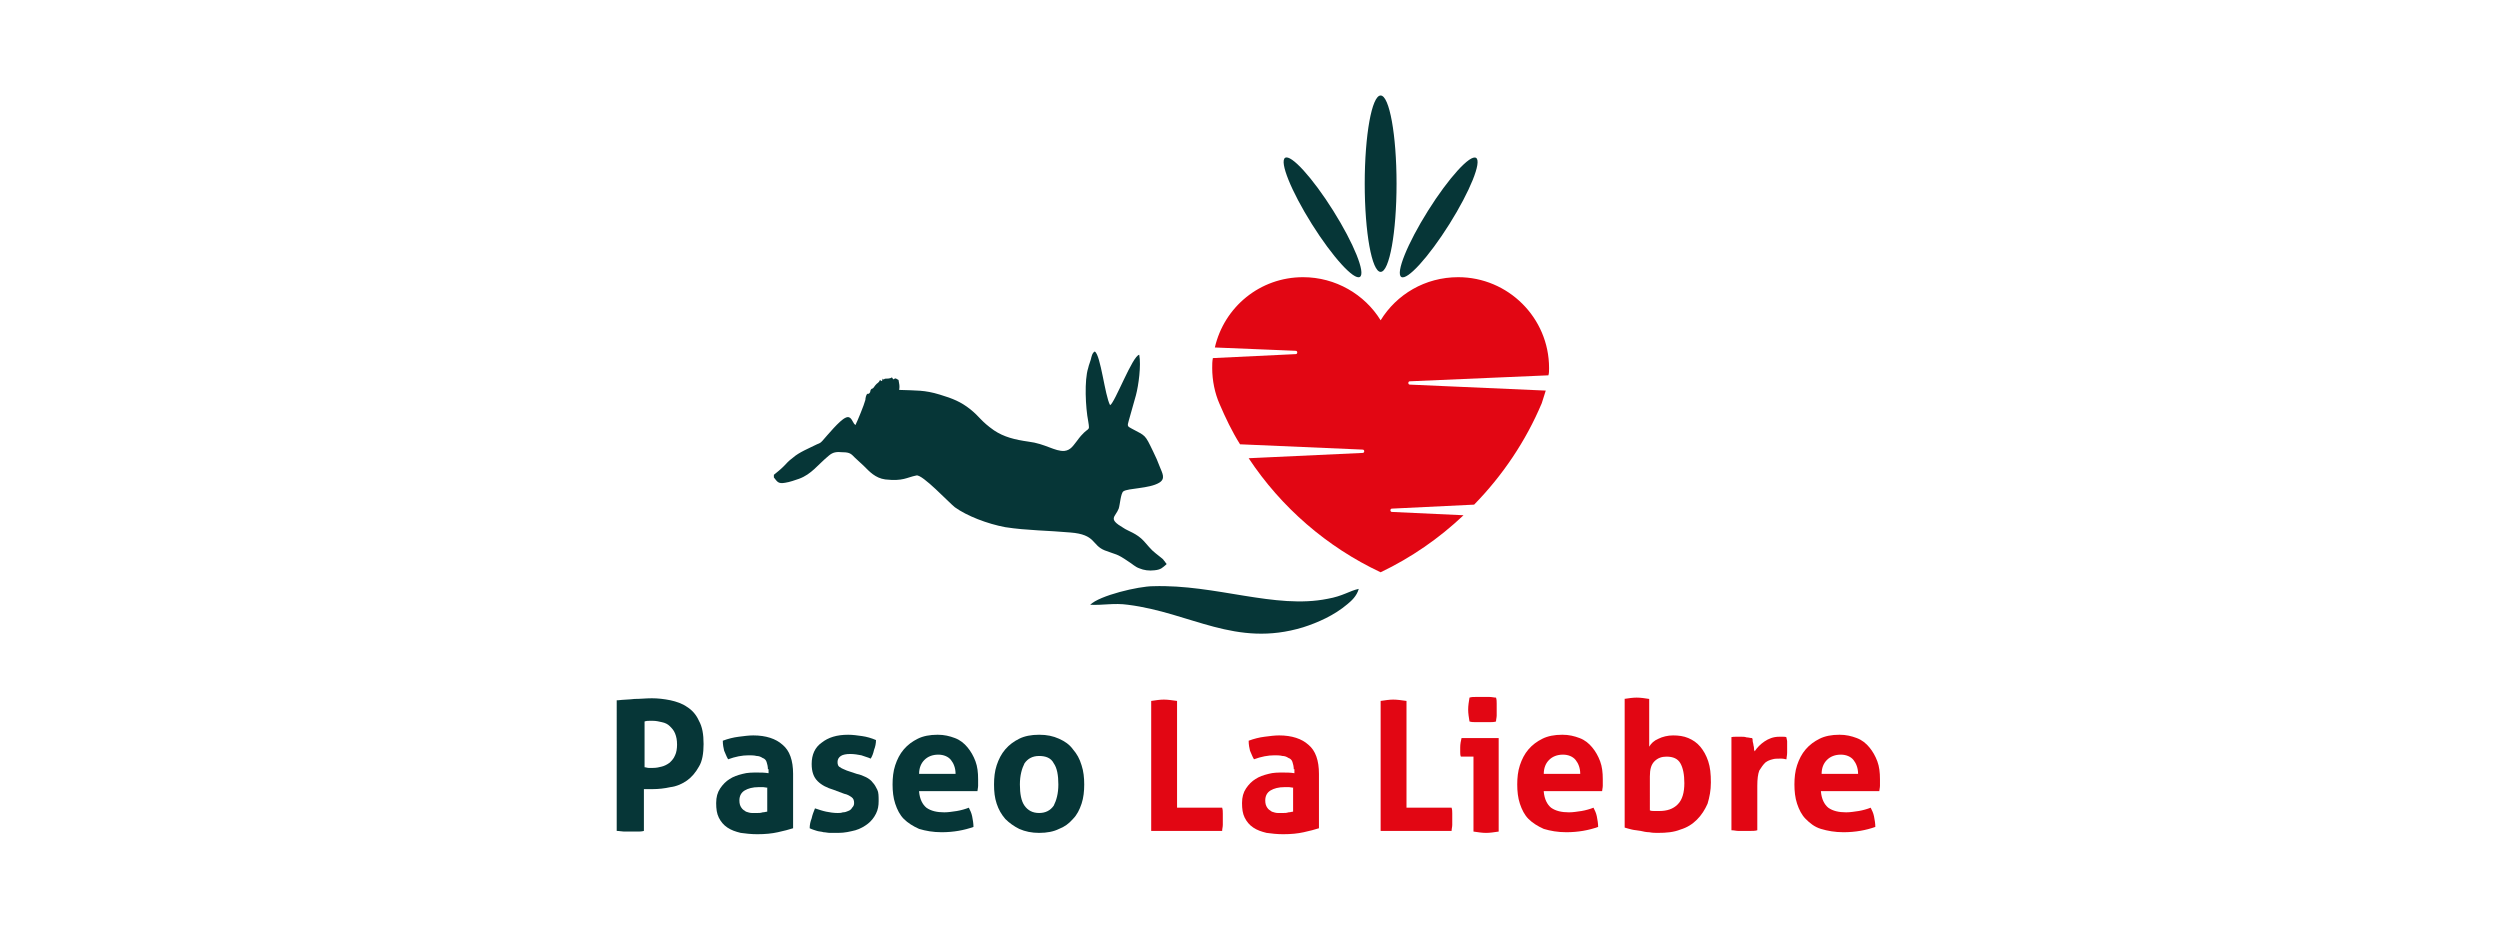 <?xml version="1.0" encoding="UTF-8"?> <svg xmlns="http://www.w3.org/2000/svg" xmlns:xlink="http://www.w3.org/1999/xlink" version="1.1" id="a" x="0px" y="0px" viewBox="0 0 377 140" style="enable-background:new 0 0 377 140;" xml:space="preserve"> <style type="text/css"> .st0{fill:#063637;} .st1{fill:#E84F1D;} .st2{fill:#E20613;} .st3{fill-rule:evenodd;clip-rule:evenodd;fill:#063637;} </style> <g> <g> <ellipse class="st0" cx="208.2" cy="27.7" rx="2.4" ry="13.3"></ellipse> <ellipse transform="matrix(0.847 -0.532 0.532 0.847 13.095 111.076)" class="st0" cx="199.4" cy="32.8" rx="1.9" ry="10.6"></ellipse> <ellipse transform="matrix(0.532 -0.847 0.847 0.532 73.783 199.053)" class="st0" cx="216.9" cy="32.8" rx="10.6" ry="1.9"></ellipse> <g> <polygon class="st1" points="208.2,86.3 208.2,86.3 208.2,86.3 "></polygon> <path class="st2" d="M188.3,69.1l17.2-0.8c0.3,0,0.3-0.5,0-0.5L187,67c-1.2-1.9-2.2-4-3.1-6.1c-0.7-1.6-1.1-3.5-1.1-5.4 c0-0.5,0-1,0.1-1.5l12.5-0.6c0.3,0,0.3-0.5,0-0.5l-12.2-0.5c1.4-6.1,6.8-10.6,13.3-10.6c4.9,0,9.3,2.6,11.7,6.5 c2.4-3.9,6.7-6.5,11.7-6.5c7.5,0,13.7,6.1,13.7,13.7c0,0.4,0,0.8-0.1,1.1l-20.9,0.9c-0.3,0-0.3,0.5,0,0.5l20.5,0.9 c-0.2,0.6-0.4,1.3-0.6,1.9c-2.4,5.7-5.9,10.9-10.2,15.3l-12.4,0.6c-0.3,0-0.3,0.5,0,0.5l10.8,0.5c-3.7,3.5-7.9,6.4-12.5,8.6 C200.1,82.5,193.2,76.5,188.3,69.1z"></path> </g> <path class="st3" d="M164.4,91.2c1.9,0.1,3.6-0.3,5.7,0c9.5,1.2,16.2,6.5,26.4,3.4c2.2-0.7,4.7-1.8,6.7-3.5 c0.6-0.5,1.4-1.2,1.7-2.3c-1.4,0.3-2.4,1.1-4.7,1.5c-7.9,1.6-16.9-2.2-26.3-1.9C171.7,88.4,165.8,89.8,164.4,91.2"></path> <path class="st3" d="M116.7,71.6V72c0.5,0.6,0.6,1,1.7,0.8c0.7-0.1,1.5-0.4,2.1-0.6c1.9-0.7,2.8-2.1,4.5-3.5 c0.6-0.5,1.1-0.6,2.1-0.5c1.1,0,1.3,0.3,1.8,0.8c0.5,0.5,0.9,0.8,1.4,1.3c0.8,0.8,1.7,1.8,3.2,2c2.7,0.3,3.2-0.3,4.7-0.6 c0.9-0.2,4.9,4.1,5.8,4.8c1.8,1.3,4.9,2.5,7.6,3c3.2,0.5,6.5,0.5,9.8,0.8c3.9,0.3,3.2,1.9,5.2,2.7c1.8,0.7,1.7,0.4,3.6,1.7 c0.5,0.3,1,0.8,1.6,1c0.7,0.3,1.5,0.4,2.3,0.3c1-0.1,1.2-0.4,1.8-0.9V85c-0.2-0.2-0.2-0.3-0.4-0.5c-0.1-0.2-0.3-0.3-0.4-0.4 c-1.5-1.2-1.2-0.9-2.6-2.5c-1.1-1.2-2.4-1.5-3.1-2c-2.4-1.4-1.2-1.6-0.7-2.9c0.2-0.6,0.3-2.3,0.7-2.6c0.7-0.5,3.9-0.4,5.4-1.3 c1-0.6,0.5-1.4,0.1-2.4c-0.3-0.8-0.6-1.5-1-2.3c-1.3-2.7-1.1-2.3-3.3-3.5c-0.6-0.3-0.6-0.4-0.4-1.1l1.1-3.9 c0.4-1.5,0.8-4.5,0.5-6.1c-1,0.1-3.7,7.3-4.4,7.6c-0.8-1.5-1.4-7.5-2.3-8.1c-0.4,0.2-0.5,0.8-0.6,1.2c-0.1,0.4-0.3,0.8-0.4,1.3 c-0.6,1.8-0.4,6,0,8c0.3,1.9,0.1,0.5-1.7,3c-0.5,0.6-0.9,1.4-1.9,1.5c-1.4,0.1-2.9-1.1-5.4-1.4c-2.1-0.3-3.7-0.7-5.2-1.7 c-2-1.4-2.1-2-3.6-3.2c-1.4-1.1-2.6-1.6-4.6-2.2c-2.3-0.7-3.5-0.6-6.1-0.7c0.1-0.7,0-0.8-0.1-1.5c-0.4-0.2-0.4-0.3-0.6-0.2 c0,0-0.1,0.1-0.2,0.1l-0.2-0.3c-0.2,0.2-0.7,0.2-1,0.2c-0.4,0.1,0,0.3-0.4,0c-0.1,0.5-0.1,0.4-0.4,0.2c-0.2,0.5-0.4,0.4-0.7,0.8 c-0.1,0.1-0.2,0.3-0.3,0.4c-0.2,0.2-0.2,0-0.4,0.3c-0.1,0.2,0,0.3-0.2,0.5c-0.2,0.2-0.2,0-0.3,0.1c-0.2,0.1-0.3,0.7-0.3,0.9 c-0.2,0.8-1.2,3.2-1.5,3.8c-0.1-0.1,0,0-0.1-0.1c0,0-0.1-0.1-0.1-0.1c-0.3-0.4-0.5-1.3-1.3-0.9c-0.9,0.4-2.7,2.6-3.5,3.5 c-0.3,0.3-0.3,0.3-0.8,0.5c-1.2,0.6-2.7,1.2-3.6,2c-0.8,0.6-0.9,0.8-1.4,1.3C117.7,70.8,117.2,71.2,116.7,71.6"></path> </g> <g> <g> <path class="st0" d="M93.2,105.6c0.8-0.1,1.7-0.1,2.5-0.2c0.9,0,1.7-0.1,2.6-0.1c0.9,0,1.8,0.1,2.8,0.3c0.9,0.2,1.8,0.5,2.5,1 c0.8,0.5,1.4,1.2,1.8,2.1c0.5,0.9,0.7,2,0.7,3.5c0,1.4-0.2,2.6-0.7,3.4c-0.5,0.9-1.1,1.6-1.8,2.1c-0.7,0.5-1.6,0.9-2.5,1 c-0.9,0.2-1.8,0.3-2.7,0.3c-0.2,0-0.5,0-0.7,0c-0.2,0-0.4,0-0.6,0v6.3c-0.3,0.1-0.7,0.1-1,0.1c-0.3,0-0.6,0-1,0c-0.3,0-0.6,0-1,0 c-0.3,0-0.7-0.1-1.1-0.1V105.6z M97.2,115.7c0.2,0,0.4,0.1,0.6,0.1c0.2,0,0.4,0,0.7,0c0.5,0,0.9-0.1,1.3-0.2s0.8-0.3,1.2-0.6 c0.3-0.3,0.6-0.6,0.8-1.1c0.2-0.4,0.3-1,0.3-1.6c0-0.7-0.1-1.2-0.3-1.7c-0.2-0.5-0.5-0.8-0.8-1.1c-0.3-0.3-0.7-0.5-1.2-0.6 c-0.4-0.1-0.9-0.2-1.3-0.2c-0.2,0-0.4,0-0.6,0c-0.2,0-0.4,0-0.7,0.1V115.7z"></path> <path class="st0" d="M115.8,116c0-0.4-0.1-0.8-0.2-1.1c-0.1-0.3-0.3-0.5-0.6-0.6c-0.3-0.2-0.6-0.3-0.9-0.3 c-0.4-0.1-0.8-0.1-1.2-0.1c-1,0-2,0.2-3.1,0.6c-0.3-0.5-0.4-0.9-0.6-1.3c-0.1-0.4-0.2-0.9-0.2-1.5c0.8-0.3,1.6-0.5,2.4-0.6 c0.8-0.1,1.5-0.2,2.2-0.2c1.9,0,3.4,0.5,4.4,1.4c1.1,0.9,1.6,2.4,1.6,4.4v8.2c-0.6,0.2-1.4,0.4-2.3,0.6c-0.9,0.2-1.9,0.3-3.1,0.3 c-0.9,0-1.8-0.1-2.5-0.2c-0.8-0.2-1.4-0.4-2-0.8c-0.6-0.4-1-0.9-1.3-1.5c-0.3-0.6-0.4-1.3-0.4-2.2c0-0.9,0.2-1.6,0.6-2.2 c0.4-0.6,0.9-1.1,1.4-1.4c0.6-0.4,1.2-0.6,2-0.8c0.7-0.2,1.5-0.2,2.2-0.2c0.5,0,1.1,0,1.7,0.1V116z M115.8,118.8 c-0.2,0-0.5-0.1-0.7-0.1c-0.3,0-0.5,0-0.7,0c-0.9,0-1.6,0.2-2.1,0.5c-0.5,0.3-0.8,0.8-0.8,1.5c0,0.5,0.1,0.8,0.3,1.1 c0.2,0.3,0.4,0.4,0.7,0.6c0.3,0.1,0.6,0.2,0.9,0.2c0.3,0,0.6,0,0.8,0c0.3,0,0.5,0,0.8-0.1c0.3,0,0.5-0.1,0.7-0.1V118.8z"></path> <path class="st0" d="M125.7,119.1c-1-0.3-1.8-0.7-2.4-1.3c-0.6-0.6-0.9-1.4-0.9-2.6c0-1.4,0.5-2.5,1.5-3.2c1-0.8,2.3-1.2,4-1.2 c0.7,0,1.4,0.1,2.1,0.2c0.7,0.1,1.4,0.3,2.1,0.6c0,0.5-0.1,1-0.3,1.5c-0.1,0.5-0.3,1-0.5,1.3c-0.4-0.2-0.9-0.3-1.4-0.5 c-0.5-0.1-1.1-0.2-1.7-0.2c-0.6,0-1.1,0.1-1.4,0.3c-0.3,0.2-0.5,0.5-0.5,0.9c0,0.4,0.1,0.7,0.4,0.8c0.2,0.2,0.6,0.3,1,0.5 l1.5,0.5c0.5,0.1,1,0.3,1.4,0.5c0.4,0.2,0.8,0.5,1,0.8c0.3,0.3,0.5,0.7,0.7,1.1s0.2,1,0.2,1.7c0,0.7-0.1,1.3-0.4,1.9 c-0.3,0.6-0.7,1.1-1.2,1.5c-0.5,0.4-1.2,0.8-1.9,1c-0.8,0.2-1.6,0.4-2.6,0.4c-0.4,0-0.8,0-1.2,0c-0.4,0-0.7-0.1-1-0.1 c-0.3-0.1-0.7-0.1-1-0.2c-0.3-0.1-0.7-0.2-1.1-0.4c0-0.5,0.1-1,0.3-1.5c0.1-0.5,0.3-1,0.5-1.5c0.6,0.2,1.2,0.4,1.7,0.5 c0.5,0.1,1.1,0.2,1.7,0.2c0.3,0,0.5,0,0.8-0.1c0.3,0,0.6-0.1,0.8-0.2c0.3-0.1,0.5-0.3,0.6-0.5c0.2-0.2,0.3-0.4,0.3-0.7 c0-0.4-0.1-0.7-0.4-0.9c-0.3-0.2-0.6-0.4-1.1-0.5L125.7,119.1z"></path> <path class="st0" d="M138.6,119.4c0.1,1.1,0.5,1.9,1.1,2.4c0.7,0.5,1.6,0.7,2.7,0.7c0.6,0,1.2-0.1,1.9-0.2 c0.6-0.1,1.3-0.3,1.8-0.5c0.2,0.4,0.4,0.8,0.5,1.3c0.1,0.5,0.2,1.1,0.2,1.6c-1.4,0.5-3,0.8-4.8,0.8c-1.3,0-2.4-0.2-3.4-0.5 c-0.9-0.4-1.7-0.9-2.3-1.5c-0.6-0.6-1-1.4-1.3-2.3c-0.3-0.9-0.4-1.9-0.4-2.9c0-1,0.1-2,0.4-2.9c0.3-0.9,0.7-1.7,1.3-2.4 c0.6-0.7,1.3-1.2,2.1-1.6c0.8-0.4,1.8-0.6,3-0.6c1,0,1.8,0.2,2.6,0.5c0.8,0.3,1.4,0.8,1.9,1.4c0.5,0.6,0.9,1.3,1.2,2.1 s0.4,1.7,0.4,2.7c0,0.3,0,0.7,0,1c0,0.3-0.1,0.6-0.1,0.8H138.6z M144.1,116.7c0-0.9-0.3-1.6-0.7-2.1c-0.4-0.5-1.1-0.8-1.9-0.8 c-0.9,0-1.6,0.3-2.1,0.8c-0.5,0.5-0.8,1.2-0.8,2.1H144.1z"></path> <path class="st0" d="M156.7,125.6c-1.1,0-2.1-0.2-3-0.6c-0.8-0.4-1.5-0.9-2.1-1.5c-0.6-0.7-1-1.4-1.3-2.3 c-0.3-0.9-0.4-1.8-0.4-2.9c0-1,0.1-2,0.4-2.9c0.3-0.9,0.7-1.7,1.3-2.4c0.6-0.7,1.3-1.2,2.1-1.6c0.8-0.4,1.8-0.6,3-0.6 s2.1,0.2,3,0.6c0.9,0.4,1.6,0.9,2.1,1.6c0.6,0.7,1,1.4,1.3,2.4c0.3,0.9,0.4,1.9,0.4,2.9c0,1-0.1,2-0.4,2.9 c-0.3,0.9-0.7,1.7-1.3,2.3c-0.6,0.7-1.3,1.2-2.1,1.5C158.9,125.4,157.9,125.6,156.7,125.6z M156.7,122.6c1,0,1.7-0.4,2.2-1.1 c0.4-0.8,0.7-1.8,0.7-3.2s-0.2-2.5-0.7-3.2c-0.4-0.8-1.2-1.1-2.2-1.1c-1,0-1.7,0.4-2.2,1.1c-0.4,0.8-0.7,1.8-0.7,3.2 s0.2,2.5,0.7,3.2C155,122.2,155.7,122.6,156.7,122.6z"></path> <path class="st2" d="M195.1,116c0-0.4-0.1-0.8-0.2-1.1c-0.1-0.3-0.3-0.5-0.6-0.6c-0.3-0.2-0.6-0.3-0.9-0.3 c-0.4-0.1-0.8-0.1-1.2-0.1c-1,0-2,0.2-3.1,0.6c-0.3-0.5-0.4-0.9-0.6-1.3c-0.1-0.4-0.2-0.9-0.2-1.5c0.8-0.3,1.6-0.5,2.4-0.6 c0.8-0.1,1.5-0.2,2.2-0.2c1.9,0,3.4,0.5,4.4,1.4c1.1,0.9,1.6,2.4,1.6,4.4v8.2c-0.6,0.2-1.4,0.4-2.3,0.6c-0.9,0.2-1.9,0.3-3.1,0.3 c-0.9,0-1.8-0.1-2.5-0.2c-0.8-0.2-1.4-0.4-2-0.8c-0.6-0.4-1-0.9-1.3-1.5c-0.3-0.6-0.4-1.3-0.4-2.2c0-0.9,0.2-1.6,0.6-2.2 c0.4-0.6,0.9-1.1,1.4-1.4c0.6-0.4,1.2-0.6,2-0.8c0.7-0.2,1.5-0.2,2.2-0.2c0.5,0,1.1,0,1.7,0.1V116z M195.1,118.8 c-0.2,0-0.5-0.1-0.7-0.1c-0.3,0-0.5,0-0.7,0c-0.9,0-1.6,0.2-2.1,0.5c-0.5,0.3-0.8,0.8-0.8,1.5c0,0.5,0.1,0.8,0.3,1.1 c0.2,0.3,0.4,0.4,0.7,0.6c0.3,0.1,0.6,0.2,0.9,0.2c0.3,0,0.6,0,0.8,0c0.3,0,0.5,0,0.8-0.1c0.3,0,0.5-0.1,0.7-0.1V118.8z"></path> <path class="st2" d="M208.2,105.7c0.7-0.1,1.3-0.2,1.9-0.2c0.6,0,1.3,0.1,2,0.2v16.1h6.8c0.1,0.3,0.1,0.6,0.1,0.9 c0,0.3,0,0.5,0,0.8c0,0.3,0,0.6,0,0.9c0,0.3-0.1,0.6-0.1,0.9h-10.7V105.7z"></path> <path class="st2" d="M173.6,105.7c0.7-0.1,1.3-0.2,1.9-0.2c0.6,0,1.3,0.1,2,0.2v16.1h6.8c0.1,0.3,0.1,0.6,0.1,0.9 c0,0.3,0,0.5,0,0.8c0,0.3,0,0.6,0,0.9c0,0.3-0.1,0.6-0.1,0.9h-10.7V105.7z"></path> <path class="st2" d="M222.1,114.1h-1.8c-0.1-0.2-0.1-0.5-0.1-0.7c0-0.3,0-0.5,0-0.7c0-0.5,0.1-1,0.2-1.4h5.6v14.1 c-0.7,0.1-1.3,0.2-1.9,0.2c-0.6,0-1.2-0.1-1.9-0.2V114.1z M221.6,108.8c-0.1-0.6-0.2-1.2-0.2-1.8c0-0.6,0.1-1.2,0.2-1.8 c0.3-0.1,0.6-0.1,1-0.1c0.4,0,0.7,0,1,0c0.3,0,0.6,0,1,0c0.4,0,0.7,0.1,1,0.1c0.1,0.3,0.1,0.6,0.1,0.9c0,0.3,0,0.6,0,0.9 c0,0.3,0,0.6,0,0.9c0,0.3-0.1,0.6-0.1,0.9c-0.3,0.1-0.6,0.1-1,0.1c-0.4,0-0.7,0-1,0c-0.3,0-0.6,0-1,0 C222.2,108.9,221.9,108.9,221.6,108.8z"></path> <path class="st2" d="M232.8,119.4c0.1,1.1,0.5,1.9,1.1,2.4c0.7,0.5,1.6,0.7,2.7,0.7c0.6,0,1.2-0.1,1.9-0.2 c0.6-0.1,1.3-0.3,1.8-0.5c0.2,0.4,0.4,0.8,0.5,1.3c0.1,0.5,0.2,1.1,0.2,1.6c-1.4,0.5-3,0.8-4.8,0.8c-1.3,0-2.4-0.2-3.4-0.5 c-0.9-0.4-1.7-0.9-2.3-1.5c-0.6-0.6-1-1.4-1.3-2.3c-0.3-0.9-0.4-1.9-0.4-2.9c0-1,0.1-2,0.4-2.9c0.3-0.9,0.7-1.7,1.3-2.4 c0.6-0.7,1.3-1.2,2.1-1.6c0.8-0.4,1.8-0.6,3-0.6c1,0,1.8,0.2,2.6,0.5c0.8,0.3,1.4,0.8,1.9,1.4c0.5,0.6,0.9,1.3,1.2,2.1 c0.3,0.8,0.4,1.7,0.4,2.7c0,0.3,0,0.7,0,1c0,0.3-0.1,0.6-0.1,0.8H232.8z M238.3,116.7c0-0.9-0.3-1.6-0.7-2.1 c-0.4-0.5-1.1-0.8-1.9-0.8c-0.9,0-1.6,0.3-2.1,0.8c-0.5,0.5-0.8,1.2-0.8,2.1H238.3z"></path> <path class="st2" d="M244.9,105.4c0.7-0.1,1.3-0.2,1.9-0.2c0.6,0,1.3,0.1,1.9,0.2v7.2c0.3-0.5,0.7-0.9,1.4-1.2 c0.6-0.3,1.4-0.5,2.2-0.5c0.8,0,1.6,0.1,2.3,0.4c0.7,0.3,1.3,0.7,1.8,1.3c0.5,0.6,0.9,1.3,1.2,2.2c0.3,0.9,0.4,1.9,0.4,3.2 c0,1.2-0.2,2.2-0.5,3.2c-0.4,0.9-0.9,1.7-1.6,2.4c-0.7,0.7-1.5,1.2-2.5,1.5c-1,0.4-2.1,0.5-3.4,0.5c-0.4,0-0.8,0-1.3-0.1 c-0.4,0-0.9-0.1-1.3-0.2c-0.5-0.1-0.9-0.1-1.3-0.2s-0.8-0.2-1.1-0.3V105.4z M248.8,122.2c0.2,0.1,0.4,0.1,0.7,0.1 c0.2,0,0.5,0,0.7,0c1.2,0,2.1-0.3,2.8-1c0.7-0.7,1-1.8,1-3.2c0-1.3-0.2-2.3-0.6-3c-0.4-0.7-1.1-1-2.1-1c-0.7,0-1.3,0.2-1.8,0.7 c-0.5,0.5-0.7,1.2-0.7,2.3V122.2z"></path> <path class="st2" d="M261,111.2c0.3-0.1,0.5-0.1,0.8-0.1c0.2,0,0.5,0,0.8,0c0.3,0,0.5,0,0.8,0.1c0.3,0,0.5,0.1,0.8,0.1 c0.1,0.1,0.1,0.2,0.1,0.4c0,0.2,0.1,0.4,0.1,0.5c0,0.2,0.1,0.4,0.1,0.6c0,0.2,0,0.3,0.1,0.5c0.4-0.6,0.9-1.1,1.5-1.5 c0.6-0.4,1.3-0.7,2.2-0.7c0.2,0,0.4,0,0.6,0c0.2,0,0.4,0,0.5,0.1c0,0.2,0.1,0.4,0.1,0.6c0,0.2,0,0.5,0,0.7c0,0.3,0,0.6,0,1 c0,0.4-0.1,0.7-0.1,1c-0.2,0-0.4-0.1-0.7-0.1c-0.2,0-0.4,0-0.4,0c-0.3,0-0.7,0-1,0.1c-0.4,0.1-0.7,0.2-1.1,0.5 c-0.3,0.3-0.6,0.7-0.9,1.2c-0.2,0.5-0.3,1.3-0.3,2.3v6.7c-0.3,0.1-0.7,0.1-1,0.1c-0.3,0-0.6,0-1,0c-0.3,0-0.6,0-0.9,0 c-0.3,0-0.6-0.1-1-0.1V111.2z"></path> <path class="st2" d="M274.6,119.4c0.1,1.1,0.5,1.9,1.1,2.4c0.7,0.5,1.6,0.7,2.7,0.7c0.6,0,1.2-0.1,1.9-0.2 c0.6-0.1,1.3-0.3,1.8-0.5c0.2,0.4,0.4,0.8,0.5,1.3c0.1,0.5,0.2,1.1,0.2,1.6c-1.4,0.5-3,0.8-4.8,0.8c-1.3,0-2.4-0.2-3.4-0.5 s-1.7-0.9-2.3-1.5c-0.6-0.6-1-1.4-1.3-2.3c-0.3-0.9-0.4-1.9-0.4-2.9c0-1,0.1-2,0.4-2.9c0.3-0.9,0.7-1.7,1.3-2.4 c0.6-0.7,1.3-1.2,2.1-1.6c0.8-0.4,1.8-0.6,3-0.6c1,0,1.8,0.2,2.6,0.5c0.8,0.3,1.4,0.8,1.9,1.4c0.5,0.6,0.9,1.3,1.2,2.1 c0.3,0.8,0.4,1.7,0.4,2.7c0,0.3,0,0.7,0,1c0,0.3-0.1,0.6-0.1,0.8H274.6z M280.2,116.7c0-0.9-0.3-1.6-0.7-2.1 c-0.4-0.5-1.1-0.8-1.9-0.8c-0.9,0-1.6,0.3-2.1,0.8c-0.5,0.5-0.8,1.2-0.8,2.1H280.2z"></path> </g> </g> </g> </svg> 
